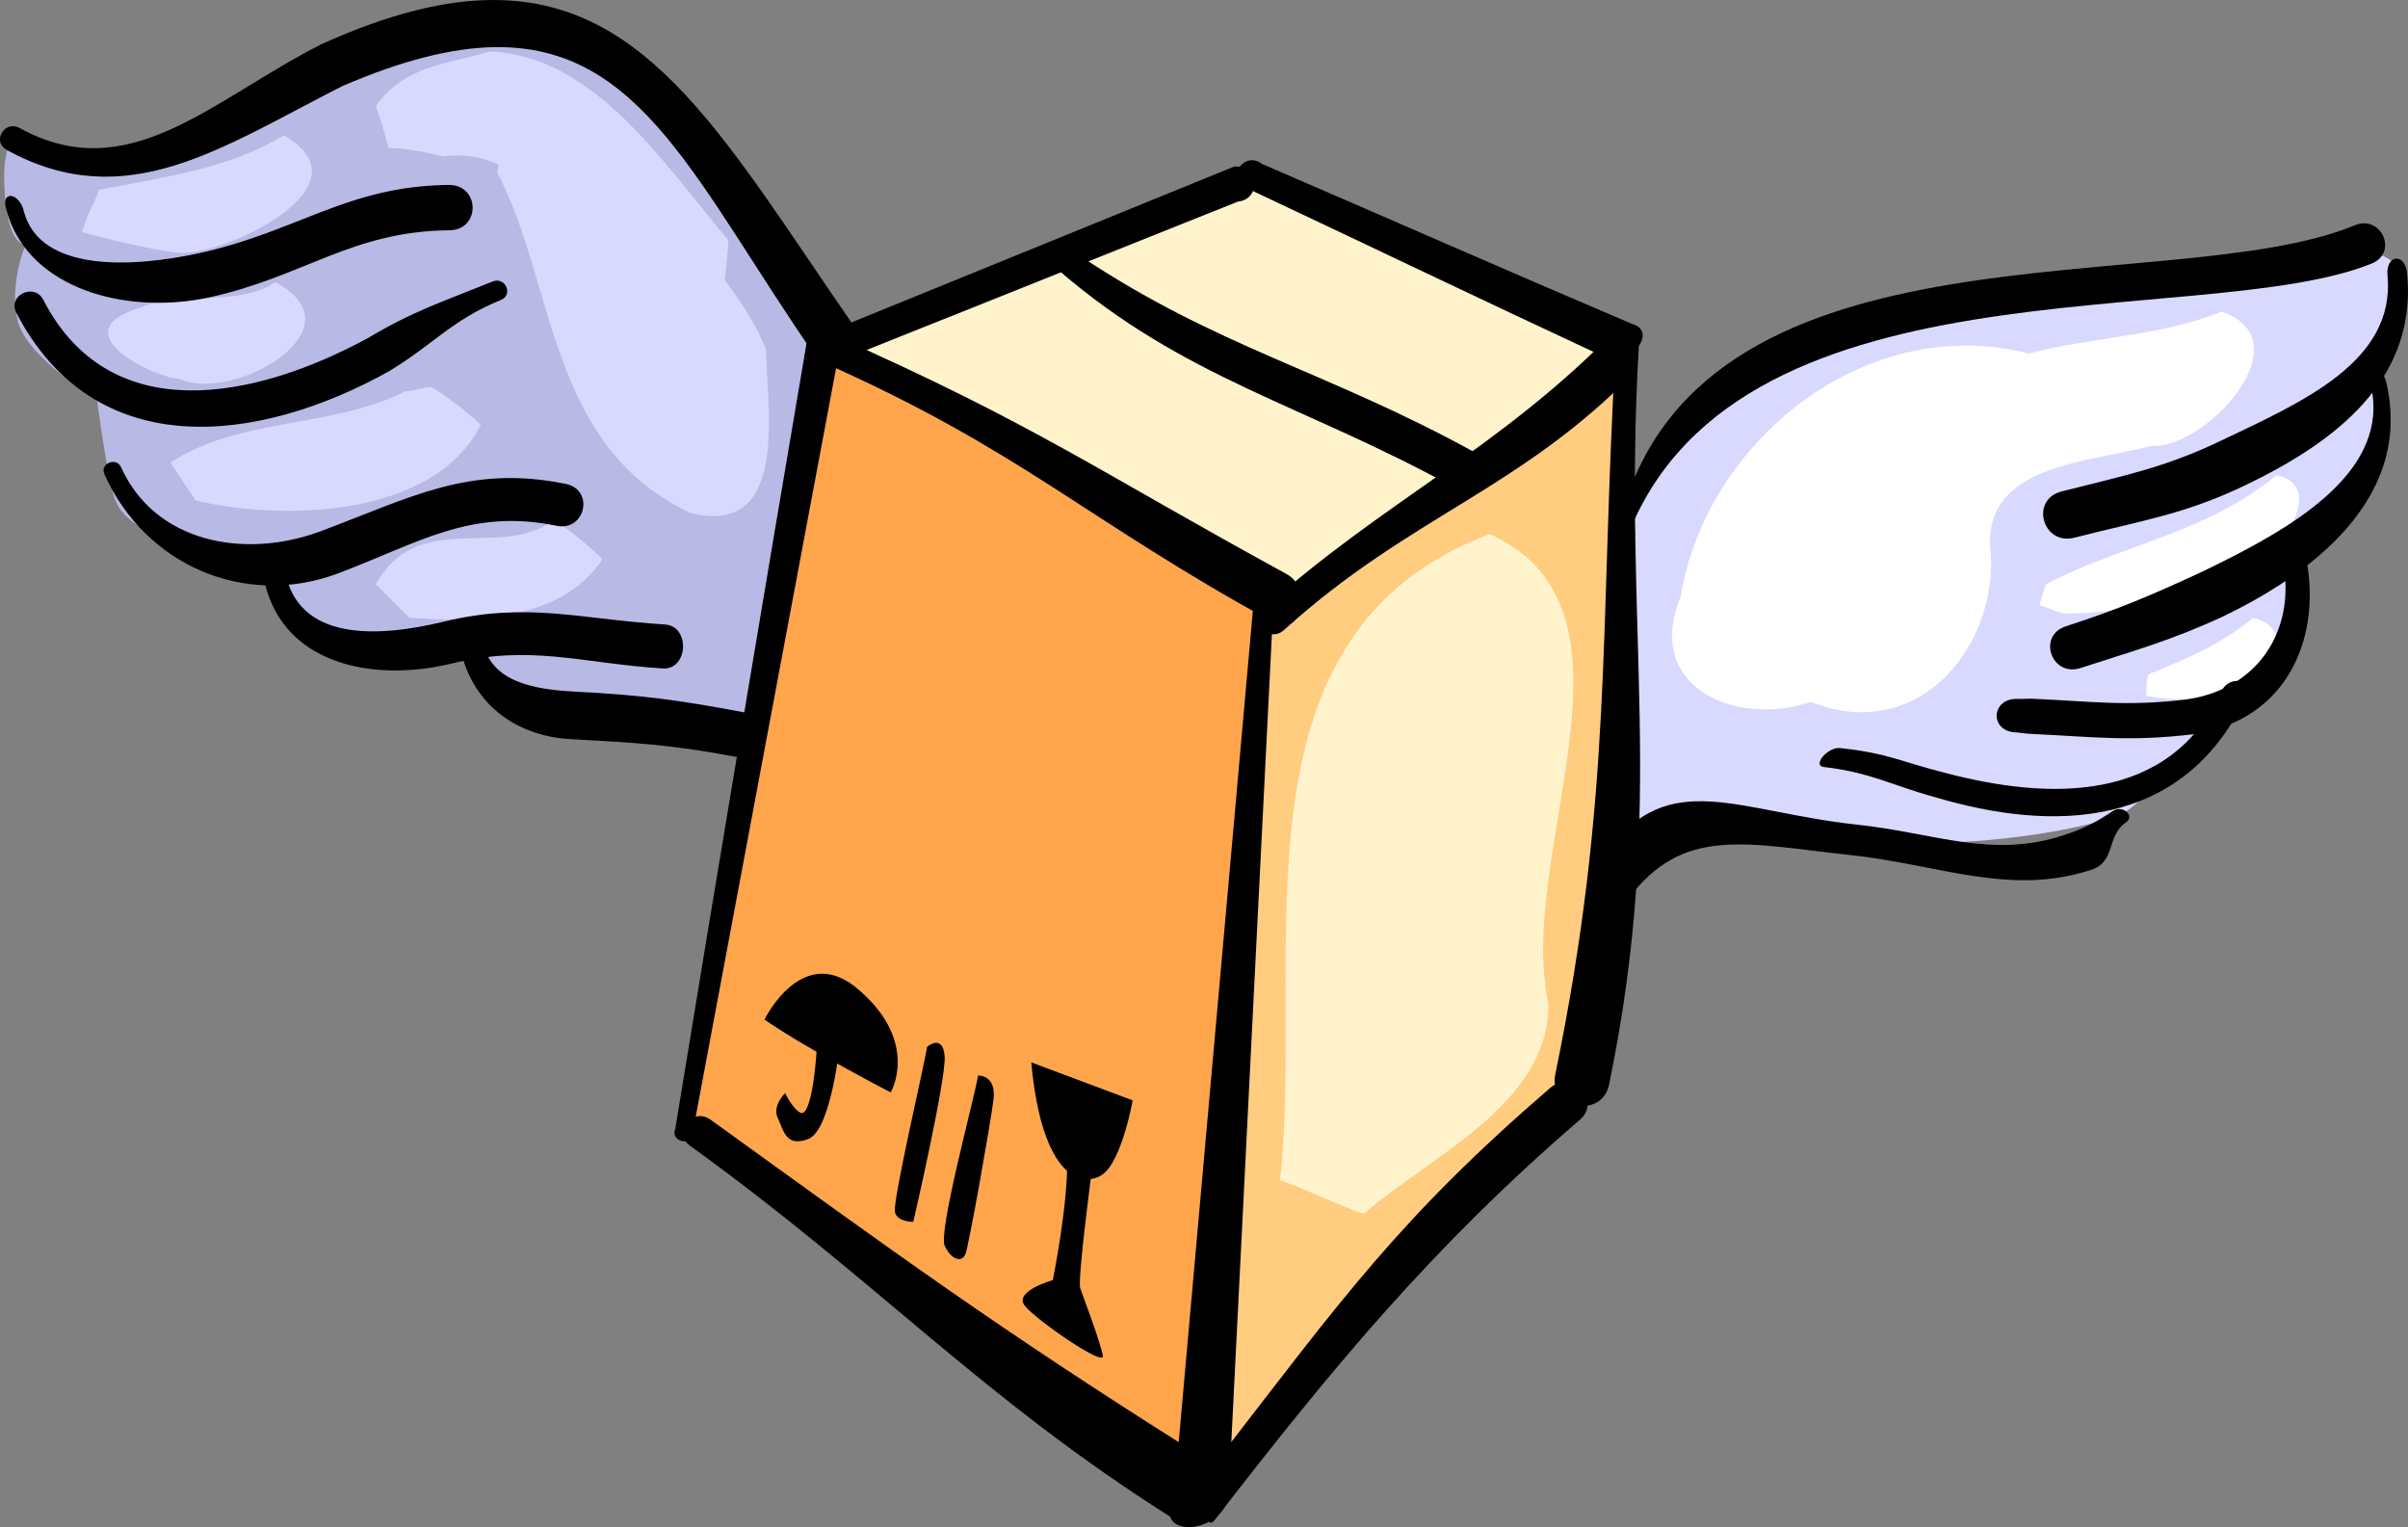 <?xml version="1.0" encoding="UTF-8"?>
<!DOCTYPE svg PUBLIC "-//W3C//DTD SVG 1.1//EN" "http://www.w3.org/Graphics/SVG/1.1/DTD/svg11.dtd">
<!-- Creator: CorelDRAW -->
<svg xmlns="http://www.w3.org/2000/svg" xml:space="preserve" width="159.826mm" height="101.339mm" version="1.1" style="shape-rendering:geometricPrecision; text-rendering:geometricPrecision; image-rendering:optimizeQuality; fill-rule:evenodd; clip-rule:evenodd"
viewBox="0 0 15983 10134"
 xmlns:xlink="http://www.w3.org/1999/xlink">
 <rect x="0" y="0" width="15983" height="10134" fill="#808080" stroke="none"/>
 <defs>
  <style type="text/css">
   <![CDATA[
    .fil2 {fill:#FFF3CC;fill-rule:nonzero}
    .fil3 {fill:#FFCC80;fill-rule:nonzero}
    .fil4 {fill:#FFA64D;fill-rule:nonzero}
    .fil0 {fill:#D9D9FF;fill-rule:nonzero}
    .fil1 {fill:#B9B9E6;fill-rule:nonzero}
    .fil6 {fill:black;fill-rule:nonzero}
    .fil5 {fill:white;fill-rule:nonzero}
   ]]>
  </style>
 </defs>
 <g id="Layer_x0020_1">
  <g id="vc108886.ai">
   <g>
    <path class="fil0" d="M10849 3334c445,-1003 1476,-1225 1921,-1337 446,-111 2005,-195 2339,-250 334,-56 390,-112 585,-84 113,16 188,60 226,122 12,19 20,40 25,61 6,30 6,62 -1,95 -28,140 -194,530 -194,530 0,0 35,142 37,287 0,77 -9,156 -37,214 -84,167 -474,668 -474,668 0,0 28,557 -111,808 -140,250 -571,391 -571,391 0,0 -335,473 -502,556 -167,84 -835,223 -1503,196 -668,-28 -1462,-58 -1573,-30 -111,28 -362,56 -362,56l-250 -1949 445 -334z"/>
    <path class="fil1" d="M116 897c640,390 1197,-56 1754,-306 485,-219 1287,-479 1688,-488 59,-1 110,4 149,14 64,18 138,59 216,118 297,221 660,682 815,968 194,362 890,947 974,1086 84,139 84,1587 0,1921 -84,334 -585,501 -752,585 -167,84 -668,84 -807,56 -139,-28 -836,-140 -836,-140l-278 -389 -612 83 -418 -251 -334 -389c0,0 -362,-112 -502,-167 -139,-56 -361,-112 -417,-307 -56,-195 -112,-640 -112,-640 0,0 -473,-279 -528,-529 -19,-82 -19,-164 -11,-238 16,-150 66,-263 66,-263 0,0 -111,28 -139,-334 -2,-25 -3,-49 -4,-71 -9,-295 88,-319 88,-319z"/>
    <path class="fil2" d="M5601 2303l2756 -1169 2395 1057 -1002 2172c0,0 -2757,362 -2896,446 -139,83 -1253,-2506 -1253,-2506z"/>
    <polygon class="fil3" points="8399,4057 7912,10016 10612,6897 10752,2359 "/>
    <polygon class="fil4" points="5462,2359 4543,7454 8079,9793 8413,3890 5628,2247 "/>
    <path class="fil0" d="M3247 342c122,4 237,30 345,71 507,196 875,745 1242,1181 0,112 -56,557 -83,641 -864,111 -947,-1309 -1810,-1197 -112,-28 -251,-56 -362,-56 -28,-112 -56,-195 -84,-279 195,-278 501,-278 752,-361z"/>
    <path class="fil0" d="M2857 2569c28,0 251,167 334,250 -306,613 -1308,641 -1893,502 -56,-84 -111,-167 -167,-251 473,-306 1058,-223 1559,-473 56,0 112,-28 167,-28z"/>
    <path class="fil0" d="M3664 3460c56,0 251,167 335,251 -279,417 -863,417 -1281,389 -84,-83 -139,-139 -223,-223 279,-501 808,-166 1169,-417z"/>
    <path class="fil0" d="M1883 898c584,334 -362,780 -669,780 -139,0 -584,-112 -668,-139 28,-112 84,-195 111,-279 418,-83 864,-139 1226,-362z"/>
    <path class="fil0" d="M1827 1873c585,306 -279,807 -640,640 -140,0 -808,-306 -251,-473 251,-111 640,0 891,-167z"/>
    <path class="fil0" d="M3470 676c556,417 1336,974 1615,1642 0,362 167,1253 -502,1086 -946,-445 -891,-1503 -1280,-2255 0,-139 139,-446 167,-473z"/>
    <path class="fil5" d="M14747 2068c557,195 -112,919 -473,891 -390,112 -1142,112 -1059,724 28,640 -501,1253 -1197,974 -473,168 -1114,-83 -863,-696 167,-1030 1225,-1893 2311,-1615 418,-111 863,-111 1281,-278z"/>
    <path class="fil5" d="M15109 3154c306,56 83,460 -112,529 -376,306 -835,376 -1294,390 -56,-14 -112,-42 -167,-56 14,-42 27,-97 42,-139 500,-264 1057,-334 1531,-724z"/>
    <path class="fil5" d="M14955 4101c321,69 98,487 -139,473 -167,70 -389,83 -570,42 0,-42 0,-98 13,-140 237,-97 474,-194 696,-375z"/>
    <path class="fil6" d="M8109 9652c795,-1028 1185,-1575 2181,-2433 146,-126 343,86 196,212 -979,843 -1640,1643 -2422,2654 -7,9 -12,14 -18,17 -16,9 -25,-5 -29,-35 -13,-94 29,-333 92,-415z"/>
    <path class="fil6" d="M4716 7430c1247,900 1899,1378 3169,2179 72,46 101,145 99,242 -3,95 -35,188 -87,227 -30,22 -67,26 -109,0 -1278,-806 -1953,-1569 -3208,-2475 -120,-86 15,-260 136,-173z"/>
    <path class="fil6" d="M8458 3893l-295 5871c-7,118 13,63 -13,180 -26,120 -155,189 -257,190 -83,1 -149,-43 -128,-141 22,-97 38,-150 43,-248l521 -5841c-8,-83 122,-94 129,-11z"/>
    <path class="fil6" d="M10877 2309c-109,1893 191,3011 -197,4889 -47,229 -404,161 -357,-68 384,-1861 293,-2946 401,-4821 7,-122 160,-122 153,0z"/>
    <path class="fil6" d="M5541 2228c1333,591 1740,894 2998,1581 181,99 97,420 -84,322 -1252,-684 -1671,-1141 -2998,-1729 -121,-54 -37,-228 84,-174z"/>
    <path class="fil6" d="M157 1398c106,416 733,376 1165,282 655,-144 984,-446 1657,-453 208,-1 212,299 4,301 -648,6 -962,306 -1592,445 -519,113 -1131,-35 -1319,-492 -13,-32 -24,-65 -33,-100 -11,-43 -2,-69 15,-77 30,-16 84,19 103,94z"/>
    <path class="fil6" d="M804 3101c223,496 811,612 1317,427 599,-223 991,-448 1634,-317 192,39 131,317 -61,278 -577,-119 -923,119 -1461,320 -614,224 -1270,-60 -1540,-662 -32,-71 79,-118 111,-46z"/>
    <path class="fil6" d="M1889 3776c81,492 634,451 1053,350 555,-135 902,-18 1471,18 170,10 156,302 -14,292 -544,-35 -875,-162 -1405,-32 -517,125 -1148,10 -1249,-597 -18,-109 126,-141 144,-31z"/>
    <path class="fil6" d="M3207 4263c50,260 334,312 600,326 442,23 688,54 1126,137 205,38 144,333 -60,294 -421,-79 -659,-92 -1084,-115 -377,-20 -665,-247 -736,-614 -18,-99 135,-126 154,-28z"/>
    <path class="fil6" d="M15977 1814c5,56 7,109 5,162 -23,592 -499,967 -1081,1245 -405,194 -687,233 -1132,347 -212,54 -297,-253 -85,-307 420,-107 681,-156 1063,-339 530,-254 1154,-520 1100,-1095 -13,-139 117,-152 130,-13z"/>
    <path class="fil6" d="M15839 2539c21,89 30,176 29,259 -1,88 -14,173 -37,255 -128,450 -569,794 -1072,1036 -346,161 -589,227 -950,344 -192,62 -289,-214 -97,-277 347,-112 565,-205 898,-359 500,-241 1094,-559 1141,-1034 6,-67 2,-138 -16,-213 -30,-130 73,-142 104,-11z"/>
    <path class="fil6" d="M15315 3750c81,506 -144,1029 -753,1122 -426,51 -659,18 -1080,-2 -42,-1 -62,-8 -103,-10 -178,-8 -163,-231 15,-222 41,1 62,-3 103,-1 400,18 615,52 1020,4 486,-74 707,-469 642,-874 -14,-87 143,-104 156,-17z"/>
    <path class="fil6" d="M10668 5646c413,-555 867,-259 1656,-174 525,56 896,229 1378,69 133,-44 213,-86 320,-158 65,-45 153,30 88,75 -129,88 -66,260 -227,313 -539,179 -1013,-34 -1601,-97 -694,-75 -1112,-196 -1475,292 -57,76 -196,-244 -139,-320z"/>
    <path class="fil6" d="M287 1989c441,857 1402,662 2152,256 302,-180 496,-242 831,-377 85,-34 139,89 54,123 -326,132 -454,301 -748,476 -860,477 -1945,616 -2468,-392 -59,-115 119,-201 179,-86z"/>
    <path class="fil6" d="M5074 6766c307,210 838,483 838,483 0,0 192,-327 -204,-674 -377,-339 -634,191 -634,191z"/>
    <path class="fil6" d="M6845 7050c71,771 339,834 471,745 131,-90 202,-493 202,-493l-673 -252z"/>
    <path class="fil6" d="M7083 7689c8,297 -95,806 -95,806 0,0 -263,73 -186,170 78,97 527,405 518,334 -8,-71 -130,-394 -150,-450 -20,-57 84,-837 84,-837l-171 -23z"/>
    <path class="fil6" d="M5427 6865c-17,353 -63,544 -114,519 -51,-24 -102,-130 -102,-130 0,0 -87,85 -49,164 38,79 52,199 204,140 152,-61 209,-634 209,-634l-148 -59z"/>
    <path class="fil6" d="M6154 6946c-17,112 -231,1029 -214,1097 16,68 122,65 122,65 0,0 219,-947 208,-1099 -12,-152 -116,-63 -116,-63z"/>
    <path class="fil6" d="M6492 7137c-25,155 -267,1037 -221,1132 47,96 114,109 137,53 23,-56 164,-853 186,-1022 22,-169 -102,-163 -102,-163z"/>
    <path class="fil6" d="M5579 2286c-325,1737 -659,3506 -985,5251 -31,72 -143,27 -112,-45 285,-1741 577,-3482 872,-5218 8,-145 233,-133 225,12z"/>
    <path class="fil6" d="M5584 2167l2606 -1061c161,-17 188,215 26,232l-2518 1006c-123,74 -237,-104 -114,-177z"/>
    <path class="fil6" d="M8387 4040c792,-713 1575,-1063 2350,-1864 59,52 73,224 125,281 -775,799 -1502,964 -2342,1726 -99,85 -232,-58 -133,-143z"/>
    <path class="fil6" d="M8375 1087c816,352 1638,714 2459,1063 167,46 0,274 -167,227 -807,-375 -1615,-763 -2420,-1142 -102,-82 25,-230 128,-148z"/>
    <path class="fil6" d="M10765 3408c571,-2010 3647,-1411 4865,-1913 175,-73 289,180 114,253 -1123,458 -4283,-85 -4965,1874 -52,147 -57,-64 -14,-214z"/>
    <path class="fil6" d="M131 850c724,398 1274,-187 2001,-556 453,-205 829,-296 1153,-294 1033,6 1545,953 2372,2148 126,181 -111,409 -236,228 -796,-1145 -1156,-2084 -2148,-2063 -277,6 -604,87 -1002,259 -797,404 -1433,859 -2226,423 -23,-13 -36,-30 -42,-48 -7,-23 -2,-47 10,-67 22,-36 68,-58 118,-30z"/>
    <path class="fil6" d="M7166 1696c919,613 1637,764 2621,1305 160,88 22,320 -138,232 -1004,-551 -1786,-719 -2622,-1439 -129,-112 -3,-192 139,-98z"/>
    <path class="fil6" d="M14747 4583c-345,753 -1149,727 -1839,545 -294,-74 -376,-130 -695,-164 -82,-8 -187,117 -106,126 307,35 457,124 737,200 775,231 1650,220 2066,-672 54,-107 -111,-141 -163,-35z"/>
    <path class="fil2" d="M9888 3544c1114,502 167,2117 390,3119 0,668 -780,1003 -1226,1392 -166,-55 -389,-167 -556,-223 167,-1503 -390,-3619 1392,-4288z"/>
   </g>
  </g>
 </g>
</svg>
